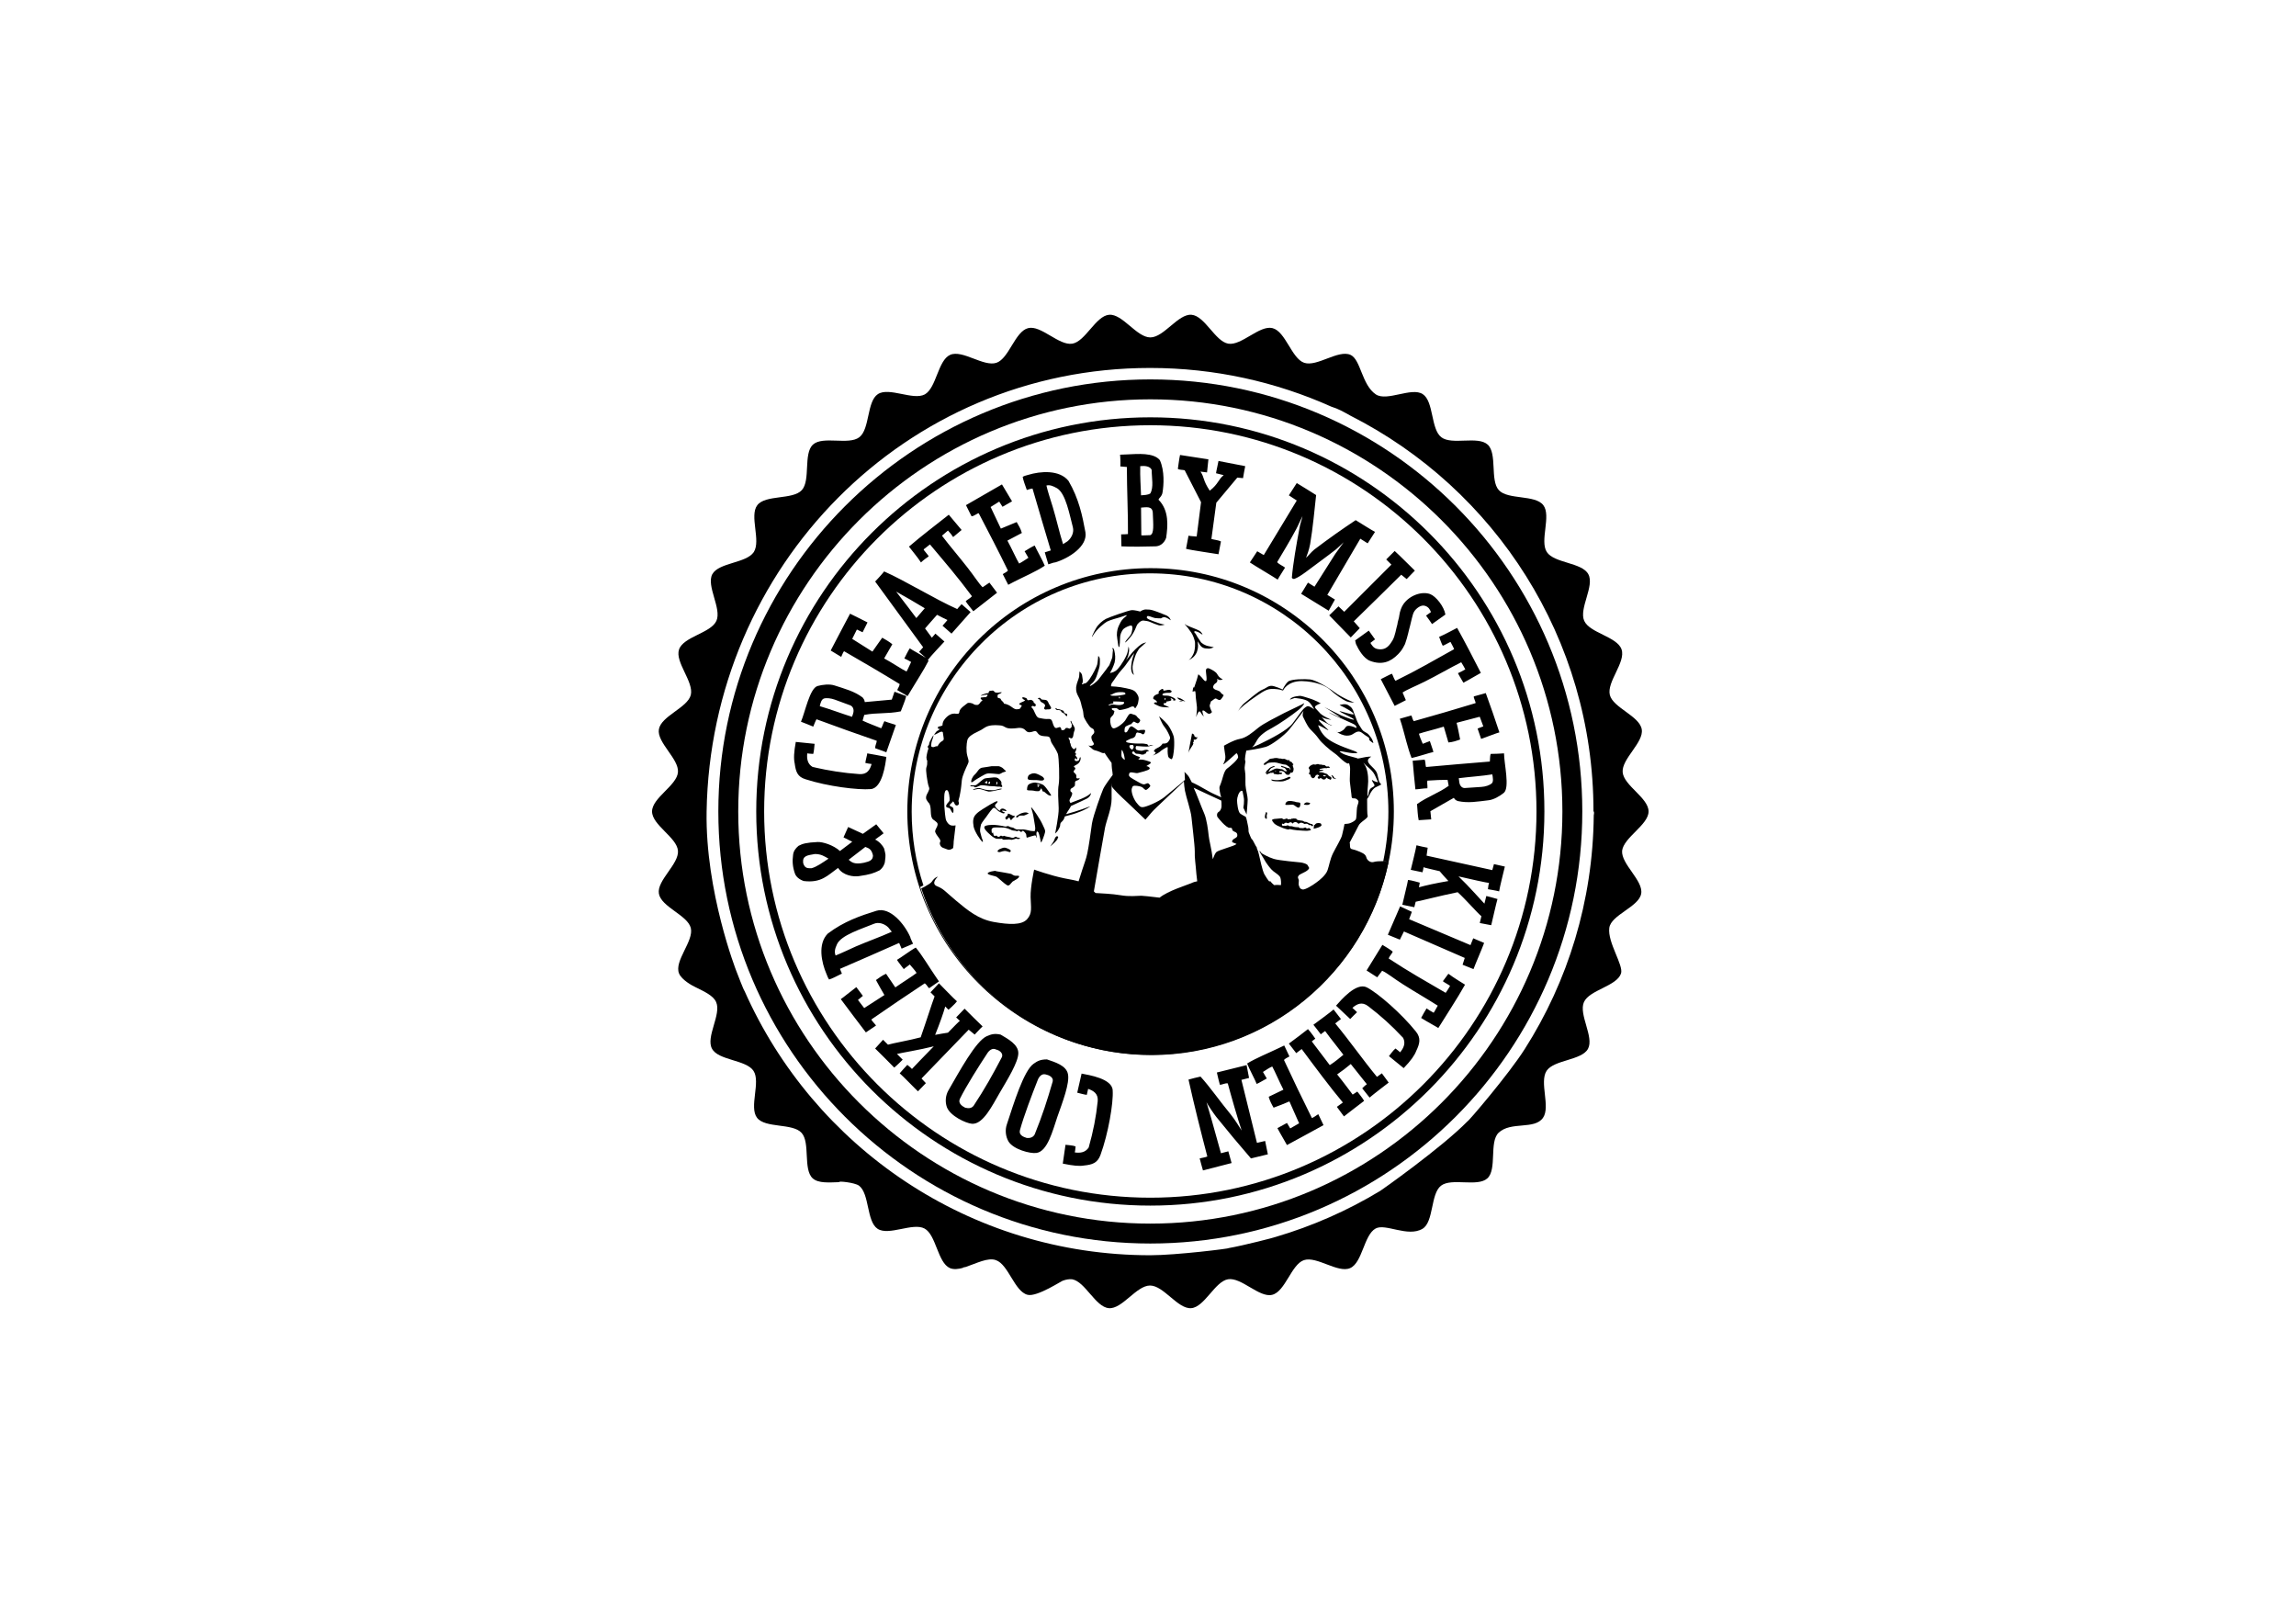 <svg xmlns="http://www.w3.org/2000/svg" viewBox="0 0 841.9 595.3"><path d="M604.5 297.5c0-5-9.1-9.5-9.5-14.4-.4-4.9 7.8-10.9 7-15.7-.8-4.9-10.5-7.9-11.7-12.6-1.2-4.8 5.9-12 4.3-16.7-1.6-4.7-11.7-6-13.7-10.5s3.9-12.8 1.5-17.1c-2.3-4.3-12.5-4-15.2-8.1-2.7-4.1 1.7-13.3-1.3-17.2-3-3.9-13-1.9-16.3-5.5-3.3-3.6-.5-13.4-4.1-16.7-3.6-3.3-13.1.3-17-2.7-3.9-3-2.7-13.1-6.8-15.8-4.1-2.7-13.1 2.8-17.2.1-5.2-3.5-5.5-12.8-9.3-14.5-4.5-2-12.3 4.5-17 2.9-4.6-1.6-6.8-11.5-11.6-12.7-4.7-1.2-11.4 6.5-16.2 5.7-4.8-.8-8.6-10.2-13.5-10.6-4.9-.4-10.1 8.3-15.1 8.3s-10.2-8.7-15.1-8.3c-4.9.4-8.7 9.8-13.5 10.6-4.9.8-11.5-6.9-16.2-5.7-4.8 1.2-7 11.1-11.6 12.7-4.7 1.6-12.5-4.9-17-2.9-4.5 2-5 12.1-9.3 14.5-4.3 2.3-13.1-2.8-17.2-.1-4.1 2.7-2.9 12.8-6.8 15.8s-13.4-.6-17 2.7c-3.6 3.3-.8 13.1-4.1 16.7-3.3 3.6-13.3 1.6-16.3 5.5s1.4 13-1.3 17.2c-2.7 4.1-12.8 3.8-15.2 8.1-2.3 4.3 3.5 12.6 1.5 17.1-2 4.5-12.1 5.8-13.7 10.5-1.6 4.6 5.5 11.9 4.3 16.7-1.2 4.7-10.9 7.7-11.7 12.6-.8 4.8 7.4 10.8 7 15.7-.4 4.9-9.5 9.4-9.5 14.4s9.1 9.5 9.5 14.4c.4 4.9-7.8 10.9-7 15.7.8 4.9 10.5 7.9 11.7 12.6 1.2 4.8-6.2 12.1-4.3 16.7 1 2.4 4.9 4.5 6 5 3.2 1.6 6.6 3.1 7.6 5.5 2 4.5-3.9 12.8-1.5 17.1 2.3 4.3 12.5 4 15.2 8.1 2.7 4.1-1.7 13.3 1.3 17.2 3 3.9 13 1.9 16.3 5.5 3.3 3.6.5 13.4 4.1 16.7 2.1 1.9 6.1 1.5 9.8 1.4-.8-.5 5.6.1 7.2 1.3 3.9 3 2.7 13.1 6.8 15.8 4.1 2.7 12.9-2.4 17.2-.1 4.3 2.3 4.8 12.5 9.3 14.5 1.4.6 3.1.4 4.9-.1-.2-.1-.2-.1.9-.3 3.9-1.3 8.2-3.6 11.1-2.5 4.6 1.6 6.8 11.5 11.6 12.7 3.5.9 12.9-5.4 13-5.2 1.1-.4 2.2-.6 3.3-.5 4.8.8 8.6 10.2 13.5 10.6 4.9.4 10.1-8.3 15.1-8.3s10.2 8.7 15.1 8.3c4.9-.4 8.7-9.8 13.5-10.6 4.9-.8 11.5 6.9 16.2 5.7 4.8-1.2 7-11.1 11.6-12.7 4.7-1.6 12.5 4.9 17 2.9 4.5-2 5-12.1 9.3-14.5 3.6-2 11.8 3.3 17.2.1 4.2-2.5 2.9-12.8 6.8-15.8s13.4.6 17-2.7c3.6-3.3.6-13.3 4.1-16.7 4.5-4.3 13.2-1 16.3-5.5 2.8-4-1.4-13 1.3-17.2 2.7-4.1 12.9-3.8 15.2-8.1 2.3-4.3-3.5-12.6-1.5-17.1 2-4.5 12-5.8 13.6-10.5 1-3-5-11.4-4.3-16.7.6-4.8 10.9-7.7 11.7-12.6.8-4.8-7.4-10.8-7-15.7.6-4.9 9.7-9.5 9.7-14.4zm-20.1 1.4c-.3 31.5-9.5 60.9-25.3 85.7-5.9 9.3-20.8 26.7-21 26.5-9.5 9.7-31.9 25.5-32 25.5-11.9 7.2-24.8 12.9-38.4 16.9 0 .1-11.6 3.1-17.3 4.1.9.1-19.1 2.6-28.6 2.6-66.4 0-123.5-39.8-148.8-96.9-.2 0-2.5-6-3-7.3 0 0-11.4-29.1-10.9-58.5 1.5-89.8 72.8-162.6 162.6-162.6 23.7 0 46.2 5.1 66.5 14.2 2.6.8 4.3 1.8 7 3.3 52.9 26.8 89.1 81.7 89.1 145 .2.2.3.5.1 1.5z"/><path d="M421.8 139.1c-87.3 0-158.4 71.1-158.4 158.4 0 87.3 71.1 158.4 158.4 158.4 87.3 0 158.4-71.1 158.4-158.4 0-87.3-71-158.4-158.4-158.4zm0 309.5c-83.3 0-151.1-67.8-151.1-151.1s67.8-151.1 151.1-151.1 151.1 67.8 151.1 151.1-67.7 151.1-151.1 151.1z"/><path d="M421.8 153c-79.7 0-144.5 64.8-144.5 144.5S342.1 442 421.8 442s144.5-64.8 144.5-144.5c.1-79.7-64.8-144.5-144.5-144.5zm0 286.1c-78.1 0-141.6-63.5-141.6-141.6s63.5-141.6 141.6-141.6 141.6 63.5 141.6 141.6-63.5 141.6-141.6 141.6z"/><path d="M511.1 297.5c0-49.2-40-89.2-89.2-89.2s-89.2 40-89.2 89.2 40 89.2 89.2 89.2 89.2-40 89.2-89.2zm-89.3 88.8c-39.3 0-72.7-25.7-84.4-61.1l1.2-.6c-2.8-8.5-4.3-17.6-4.3-27 0-48.2 39.2-87.4 87.4-87.4s87.4 39.2 87.4 87.4c0 6.3-.7 12.3-1.9 18.2.5 0 .9 0 1.4.1-8.3 40.1-44.1 70.4-86.8 70.4z"/><path d="M507.4 315.7c-1.6 0-3 .1-3.6.3-1 .4-2.5-.4-2.8-1.7-.3-1.3-1.8-1.8-3.6-2.5s-2.4-.1-2.4-2c0-.3 0-.6-.1-.9 1.3-2.4 2.8-5.3 3.2-6.1.6-1.5 3.7-2.8 3.4-3.7-.2-.5-.2-3.4-.2-6.2.6-.7.9-1.5 1.2-2.1.4-.7 1.1-1.8 2-2.2.9-.4 2-1 2-1s-.6-.6-.8-1.1c-.2-.5-.3-1.4-.7-2.8-.4-1.4-1.9-2.5-2.7-3.4-.8-.9-.9-1.6-.4-2.2.5-.6 1.6-.8.1-.7-1.5.1-2.7.5-4.1.7-.2-.1-.3-.1-.5-.2-1.9-.6-4.1-.9-5.7-2-1.7-1.1 1.8 0 4.1.2s2.3-.2 1-.7c-1.3-.5-6.3-2.1-9.2-4-2.9-1.8-3.8-4.4-4.2-5.3-.5-.9 3.6 1.8 3.7 1.6 0-.2-3.4-3-3.5-3.7 0-.6 3.7 1.8 4.6 2 .9.2-.8-.4-1.2-.7-.4-.2-1.5-1.4-2.5-2.5.2.2.5.3.7.4.9.4 3 .7 3 .7s-3.6-1.5-4.5-2.8c-1-1.2-2.2-1.8-1-2.5 1.2-.7 1.6-.7 1.6-.7s-1.6-1.1-4.6-2c-3-.9-2.5-.9-4.5-.6-2.1.4-2.2 1.2-2.2 1.2l1.7-.6s3.9.2 5.2 1.4c.8.7 1.5 1.9 2 2.8-.5-.4-.9-.7-1.4-.9-1.1-.6-1.4-.2-2.2.4-.8.6-2.4 3.1-4.4 5.7-2 2.5-7.8 5.5-12.2 7.6-1 .5-1.9.8-2.6 1.1l.3-.3c.7-.7.8-1.2 1.7-2.6.9-1.4 2.7-2.9 5.3-4.2 2.6-1.4 7.5-4.8 9.7-6.6 2.2-1.8 2.2-2.7 2.1-2.5-.1.2-4.7 2.3-7.3 3.6-2.6 1.4-7.4 3.7-9.5 5.4-2.1 1.7-4.4 3.7-6.8 4.1-2.3.4-5.8 2.5-5.8 2.5s.2 1.9.5 3.7c.2 1.8-.9 3-.7 3.1.2.1 4.5-3.8 4.7-4 .2-.2.6.4.7 1.3.1.9-3.1 3.6-4.1 4.3-1 .7-1.6 3.5-1.8 4.1-.2.6-.6 1.9-.9 2.5-.2.5.2 2.9.6 3.9-2-.9-3.6-1.6-4.6-2.2-2.9-1.7-5.2-2.9-6.2-3.3-.6-1.1-1-2.1-1.5-2.6-.7-.8-1.2-1.2-1.2-1.2l.1.7s0 .9.1 2.2c-1.1 1.1-5.3 4.4-7.5 6.3-2.4 1.9-6.7 3.6-7.8 3.7-1.1.1-1.4-.3-2.6-1.8-1.1-1.5-1.9-3.9-1.6-5 .3-1.1.6-1.1 1.9-1 1.3.2 1.9.3 2.6 1.1.7.7.9.4 1.7-.3.8-.8.7-.8.2-1.4-.5-.6-.8-.3-1.6 0s-2-.6-4-1.7-2-1.5-1.7-2.3c.3-.8 2.3.1 3.1-.1.8-.2 3.7-.9 4.2-1.4.6-.4-.4-1.1-.9-1.1s.6-.4 1.3-1c.7-.6-.7-.8-1.9-1.2-1.2-.4-2.1-.1-2.4-.3-.3-.2.4-.3.5-.6.1-.3-.8-.5-1.3-.7-.4-.2-1.3-.6-1.5-.9-.2-.2 0-.4.1-.6.2-.1.3-.2.3-.2l.9.9s.9.1 1.2.1c.3 0 .9.4 1.6.2.7-.2.5-.2.5-.4s0 0 .2.1.2-.5.3-.6c.1-.1 1.1-.5 1.1-.5s-.5-.2-.8-.3c-.3-.1-1.2.1-1.7.3-.5.2-2.2-.3-2.2-.3s-.3-.4-.3-.7c0-.2.1-.5.2-.7h.3c.7 0 3.5.4 4.4.1.8-.3 1.7-.5 1.7-.5h-.6c-.6 0-.7.2-1.1.3-.4.1-.3-.5-.8-.6s-1.3-.3-2.9-.2c-1.6 0-4.2-.2-4.6-.6-.4-.4.3-.5 1.2-1 .9-.5 1.2-.2 1.8-.8.6-.6.3-.7.6-1.3.3-.6.6-.3 1.3-.2.8.1.8.5 1.2.5.5 0 .8-.8.8-1.3s-.6-.3-1.4-.3c-.8 0-.5.2-1 .2s-1.2-.8-1.9-1.2c-.7-.4-.8-.5-1.3 0-.5.4-.7 1.7-1.4 1.9-.7.1-.6-.5-.5-1.4.1-.9.9-1 1.7-1.4.8-.5.3.3 1-.6.8-.8.6-.6 1.2-.3s1 .7 1.6-.2c.6-.9-.5-1.1-1-1.9-.6-.8-1.1-.6-2-1-.9-.4-1.4 1-2.3 2.4-1 1.4-3.5 3.1-4.4 2.9-.9-.2-1.2-2.5-1.1-3 0-.5 0-.9.7-1.5s.6-1.1.8-1.6c.2-.5-.8-.4-.9-.9-.2-.5.5-.4 1.4-.4.8 0 .9.7 1.5.7.5 0 2.9-.5 3.7-1 .8-.4 1.4-.5 1.7.1.3.6.5-.1.9-.7s.5-1.5.6-2.2c.1-.7 0-1.3-.7-2.3-.7-1-1.4-1.4-3.9-1.9-2.5-.6-5.5-.7-5.5-.7s-.1-.8.5-1.5 2-3.1 3.7-4.9c1.5-1.6 3-4.2 4.3-5.8-.3.9-.9 2.5-1.1 4.6-.3 2.9 1 3.4 1 3.4s-.4-1-.5-2.2c-.1-1.2.2-2.2.8-4.2.4-1.4 1.2-2.6 1.6-3.2 1.5-1.4 2.6-2.3 2.6-2.3s-.6.1-1.3.4c-.7.3-2.4 1.7-3.8 3.3-.6.7-1.4 1.8-2.3 2.9.2-.3.3-.7.5-1 .4-.8.4-1.4.6-2.4.1-1-.2-1.7-.2-1.7s0 .3-.3 1.9c-.3 1.6-2.3 4.9-3.7 6.4-1 1.1-2.2 1.3-2.7 1.4-.1 0-.1-.1 0-.2.4-.6 1.1-2 1.6-3.6.4-1.6.2-3.1-.1-4.4-.3-1.3-.8-.8-.8-.8s.3.3.3.6-.2 1.4-.2 2.2c0 .8-.4 1.3-.8 2.5s-.5 1-.9 1.6c-.4.7-3 3.9-3.4 4.5-.4.5-1.4 1.4-2.5 2.1-1.1.7-.6 0-.2-.4.5-.4 1-.9 1.5-1.8s.8-2 1.3-3.6.4-2.3.4-3.5c0-1.2-.6-1.4-.6-1.4s-.2 2.5-.4 3.2c-.2.7-1.4 3.3-2.8 5.3-1.4 1.9-1.8 1.5-1.8 1.5s-1.4.8-.9.1c.5-.8.1-1.9 0-2.9s-1-1.5-1-1.5 0 .9-.1 1.9c-.2 1-.9 2.2-1.1 3.8-.1 1.6.2 2.3 1 3.8.8 1.4.9 3 1.3 4.1.4 1.1.3 2.1.5 2.9.2.8 1.9 3.6 2.7 4.1.9.6.8.3 1 .9.3.5.2 1.1-.4 1.6-.6.6-.6.8-.4 1.7.2.9 1.2 1.6.6 2.1s-1.6.3-1.8.2c-.2-.1 1.2 1 1.6 1.4.4.4 1.1.3 2.7 1 1.5.8 1.6.1 1.7.4.1.3 2.5 3.6 2.5 3.6s0 1.7.3 3.3c0 .3.1.7.1 1.1-.7.9-3 4-3.5 5.2-.6 1.4-3.6 9.5-4.1 12.6-.4 3.1-1.2 8.6-1.7 10.9-.5 2.4-1.1 3.6-1.9 6.2-.5 1.5-.9 2.9-1.3 4.1-1.4-.4-3.1-.7-5.2-1.1-5-1-11.1-3.2-11.1-3.2s-1.4 6.3-1.3 10.1c.1 3.8.7 5.9-1.3 8.1-2 2.2-6.6 2-12.2 1s-9.5-4.2-13.8-7.8c-4.3-3.6-4.5-4.3-7-5.3s.3-3.5.3-3.5-1.1.1-2.2 1.8c-.3.5-1.3 1.1-2.7 1.9l-1.2.6c11.7 35.4 45.1 61.1 84.4 61.1 42.7 0 78.4-30.3 86.9-70.5-.8-.6-1.3-.6-1.7-.6zm-5.6-34.3c.7.6 1.7 1.5 2.3 2.7.6 1.2 1.2 2.7 1.2 2.7s-1.2-.2-1.9-.7c-.7-.5-.2.4.4 1.3.6.9-.3 1-1 1.5s-.9 1.4-1 2.3c0 0-.2.4-.4.9 0-1.9.1-3.5.2-4.2.2-1.6.1-4.5-.6-6.3-.3-.8-.7-1.4-1.1-2 .5.6 1.4 1.4 1.9 1.8zm-87.4-8.2c.3-.1.7-.1 1-.1.1.1.2.3.3.6.1.4-.2.6-.4 1l-.2.2c-.1-.2-.5-.4-.7-.6-.2-.3-.5-.9 0-1.1zm-7.1-18.5c.2 0 .4-.1.4-.1s1.1-.7 2.2-.8c1.1-.1 2.6-.1 2.7.3.1.4.3.5-1.1.7-1.4.3-3.5.4-4.1.2-.4-.2-.3-.2-.1-.3zm3.3 1.3c-.1.2-.3 0-.3-.3-.1-.3 0-.2.3-.2l.1.1c-.1 0 0 .2-.1.4zm-4 2.4c.6-.4 1.1-.4 1.5-.5.4-.1 0-.7 0-.7.1 0 .8-.1 2.1 0 1.4.1 2.1 0 2 .5-.1.5-.9.8-1.9.8-1 0-2.2-.3-2.7-.2-.5.3-1.5.5-1 .1zm4.7 16.6s.1-.3.5.7c.4.9.5 1.9.6 2.4.1.5 0 .6-.5.1s-.7-.6-.7-1.6.1-1.6.1-1.6zm25.5 48.8c-1.9.8-8.5 2.8-11.6 5.3-3.3-.4-6.1-.7-6.7-.7-1.7 0-4.2.4-7.7-.2-2.8-.5-7.4-.7-9.1-.8l-.6-.6c.6-3.4 3.6-20.9 4.1-23.4.6-2.9 2.4-7 2.4-10.5v-5.8c0 .6.1 1.1.1 1.2.1.6 3.3 3.7 5.7 5.9 2.3 2.2 6.6 6.3 6.6 6.3s1.4-1.6 2.4-2.8c1-1.2 9.7-9.2 11.3-10.8.2-.2.3-.3.4-.5.1 1.2.2 2.5.4 3.5.4 2.2 2.2 7.4 2.4 9.8.2 2.4 1.2 10 1.2 12.4-.1 2.4.3 4.4.6 8.4.1 1 .2 1.9.3 2.6-.6.1-1.4.3-2.2.7zm15.1-15.7c-.5.9.6.8 1.5 1.3l-.1.1c-.7.7-6.4 2.1-7.3 2.9-.4.4-.9 1.5-1.3 2.6-.4-3.6-1.4-7.2-1.5-8.6-.2-1.9-.7-6.1-1.7-8.3-.9-2-2.8-7.2-3.8-9.3 1.3.6 6.1 2.9 10.1 4.7.1.4.1.9.1 1.6.1 1.2-.4 2.2-1.1 2.6-.7.4-.6 1.5-.4 1.8.2.3 3.2 4.1 4.5 4 1.3-.1.6.6 1.2 1.1.6.5 1.5.4 1.6 1.5.1 1.2-1.2 1.1-1.8 2zm40.2-1.9c-.2 1.1-2.2 4.4-3.3 6.6-1.1 2.2-1.4 4.5-2 6.2-.6 1.8-2.9 3.7-4.2 4.6-1.3 1-4.1 2.7-5 2.5-.9-.2-1-.6-1.3-1.4-.3-.7.1-1.7-.1-2.2-.2-.6-.5-.9 0-1.5.4-.6 2.3-1.1 3.3-2 1-.9.3-1 .1-1.6-.2-.7-1.9-1.1-2.6-1.2-.8-.1-7.9-.7-9.9-1.3-2-.6-4.4-2-4.5-2.1 0 0-.4-.6-.7-.8-.3-.2.3.9.7 1.5.4.6.8 1.3 1.5 2.5.8 1.2 1.8 2.6 2.8 3.4 1 .8 2.3 1.5 2.6 2.4.2.6.3 1.8.2 2.7-1.1-.1-2-.1-2.5 0-.6-.5-1.1-1-1.3-1.3-.3-.5-.4-.2-.3.2-.7-.8-1.5-2-2-2.9-.8-1.7-1.5-5.2-2-7.3-.1-.6-.4-1.4-.7-2.1l-.1-.5s-.2-.2-.4-.6c-.6-1.2-1.2-2.2-1.2-2.2l-.2-.1c-.2-.3-.3-.6-.5-1-1.1-2.4-.5-2-.8-3.5-.3-1.5-.7-3.5-.9-3.7-.2-.2-1-.5-2-1.2-.9-.7-1.2-3.9-1.2-4.9 0-1 .6-3 1.4-3.4.8-.4.6.4 1 2.1.4 1.7-.1 4-.1 4l1.2 2.5s.4-4.3.4-5.5c0-1.2-.7-3.6-.8-5.2-.1-1.5.1-3.6-.2-5.3-.4-1.7.4-3.3.1-3.7-.3-.4.2-2.9.4-3.7.9-.1 5.2-.8 7.2-1.4 2-.6 6.7-4.1 8.5-6.3 1.8-2.2 5.3-6.9 5.3-6.9s-.6 1.4-.2 2.2c.5.9 1.4 3.2 2.6 4.5 1.3 1.3 2.2 2.2 3.2 3.6.9 1.4 4.1 4.1 5.4 5 1.3.9 1.7 1.4 2.5 2.1.7.7 2.5 2.2 2.9 1.9.4-.3.4.4.6 1.2.2.8-.2 4.5 0 5.8.1 1.3.6 4.5.6 5.2.1.6.4.6 1 .6s1 .3 1.4.8c.4.5-.2 1.4-.4 2.5-.2 1.2-.1 4-.5 4.5s-1.3 1-2.1 1.3c-.8.3-1.7.2-2 .3 0 .1-.6 3-.9 4.1z"/><path d="M428.1 265.6c-1.2-1.5-3.1-3-3.1-3s1 2.7 2 3.9c1 1.2 1.9 3.3 2 3.7.1.4.1.8-.6 1.7-.6.9-2.1.7-2.1.7s-.3.7-1.3 1.3c-1 .6-1.2.5-1.7 1.1-.4.6 0 .5.4.8.4.3-1 1.2-1 1.2s1.8-.7 2.5-1.3c.6-.6 2.4-1.7 2.8-1.8.4-.1 0 1.1.2 2.5.1 1.4.5 1.5 1.2 1.9.7.4 1-2.6 1.1-3.9.1-1.3.1-3.5-.1-4.3-.2-.8-1.1-3-2.3-4.5zm10.5 4.7c-.6-.2-.8-.6-.7-.8.1-.2-.8-.6-.8-.6s-.6 3.2-.8 4.2c-.2.9-.5 2.9-.6 3.1 0-.1.1-.6.8-1.7.7-1.2 1.3-1.8 1-2.1-.3-.2.1-.1.2-.5.1-.3 0-.8 0-.8s.4.2.8 0c.3-.2.8-1 1-1.2-.1.2-.4.6-.9.4zm-11.8-17.1c-.4 0-.1-.1-.3-.5-.1-.3-.6-.1-1.2.4s-.5.7-.4 1c.1.3-.3.2-1.2.7-.9.5-.9 1.2-.8 1.4.1.2.2.1.5.3.3.1.5.4.8.7.3.3-.1.3-.1.3s-.6-.1-.9.2c-.3.3.7.7 1.6 1.1.8.4 1.9.5 2.8.5.9 0 1.2.1 1.2.1s-.1-.1-.5-.3c-.4-.2-.8-.4-1.3-.6-.5-.1-.3-.7-.3-.7s.3.1.8-.1c.5-.3.1-.5.1-.5s.4 0 1.3-.2.6-.6.6-.6 0 .1-.2-.1c-.2-.3.2-.3.2-.3s.7.3.8.6c.1.3-.5.3-.5.3s.5 0 .9-.1c.5-.1.4 0 .3-.4-.1-.4-1.1-.8-1.8-1.1-.6-.3-1.7-.3-2.4-.3-.6-.1-.6-.1-.5-.5.1-.4 1.3-.5 2.1-.5.8.1 1.2-.2 1.2-.5.1-.3-.5-.5-.8-.6-.3-.1-1.6.3-2 .3zm.5 2.8l.1.1s.1.2-.1.4c-.1.2-.3 0-.3-.3s.1-.2.3-.2zm5.1.5c.5.3 1.3.5 2 .6.6.1-.3-.2-.9-.7-.7-.5-1.9-.7-1.9-.7s.3.5.8.8zm0 .7s.8.1 1.1.1c.3-.1 0-.2-.5-.2-.4-.1-.6.1-.6.1zm9.8-11.5c-.1 1 .7 4.3-.2 4-.8-.3-.8-.9-1.9-1.9-.5-.4-.8-.7-1-.9l.3.3-.5 1.8-1 3s-.4.3-.2-.4c-.4 1.2-.4 2-.4 2s.9-.4 1-.1c.1.3.1 1.2.2 2.4s.4 2.8.4 3.4c0 .7 0 1.2-.1 2l-.2 1.6s.6-1.7 1-2c.4-.3.7.3.9.7.2.3.9 1.1.9 1.1s-.8-2.1-.4-2.2c.5-.1.7.2 1.1.5.4.3.8.7 1.3.7s1.1-.7 1-.7c-.1-.1-1-2-.8-2.5.2-.5.4-1.5.6-1.5.3 0 1.2-1.1 1.7-.9.5.2 1 .7 1.5.5.5-.2 1.3-1.7 1.3-1.7s-.1-.2-.6-.5-.4-.6-1-1c-.6-.3-.8-.3-1.3-.5s-1.2-.6-.9-1.4c.3-.8.8-.9 1.1-1.2.3-.3.4-.6.4-.9 0-.3-.1-.6-.1-.6s.4.4.9.5c.5.1 1.2-.3 1.2-.3s-.7-.1-1.5-1c-.7-.9-.6-1.2-1.5-1.8-.8-.6-2.1-1.2-2.2-1.2-.1 0-.9-.2-1 .7zm-41.3-12.9c1.3-2.2 4.1-4.4 5-4.9.9-.5 4-1.4 4.8-1.6.8-.2 3.5-1.4 2.1-.3-1.4 1.1-1.7 1.7-2.2 2.7-.5 1-.8 1.6-1 3-.1.9-.1 1.3.1 2.6.2 1.1.4 3.9.8 2.6.1-.6.2-2 .2-2.9 0-1.4.5-2.3 1-3.1.5-.8 3.1-1.9 3.3-1.5.2.4.3.7.2 1.3-.2 1-.2 1.7-1 2.6-.7.9-1.3 1.4-1.6 2.1-.3.7 1.5-1.2 2.5-2.6.9-1.4 1.4-2.6 1.7-3.4.3-.8 1.5-1.9 2.4-1.9.9.1 1.9.2 2.7.6.9.4 1.9.8 2.9 1.1.9.3 2.3-.2 2.3-.2s-1.5-.2-3.2-.9c-1.7-.6-3.5-1.2-3.4-1.8.1-.6.5-.5 1.2-.3s1.3.5 1.9.6c.5.1 2.1.1 2.1.1s.8-.6 1.5-.4c.7.1 2.1 1.1 2.1 1.1s-.3-1.3-1.9-1.9c-1.6-.6-4.5-1.9-5.9-2-1.4-.1-1.7-.1-2.2.1-.5.1-1.2.6-1.2.6s-2.1-.6-3.2-.5c-1.1.1-8 2.5-9.4 3.2-1.3.7-2.8 2-3.6 3.4-.8 1.3-2.3 4.7-1 2.5zM380.1 286c.7 0 1.9.4 2.5 0 .6-.4 0-1-.4-1.3-.5-.3-1.9-1.1-2.8-1.2-1 0-1.3.2-1.9.5 0 0-.5.3-.6.9-.2.6 0 .9.5 1 .4.1 2 .1 2.7.1zm-21.9-.4c.8-.4 2.8-1.8 3.8-2 1.1-.2 3.4.2 4.2.2.8 0 1.1-.6 2.1-.8 1-.2.5-.3-.3-1.1-.7-.8-1.8-1-1.8-1h-2.6c-.6.1-1.7.3-3.2.5-1.5.1-1.9 1.6-2.9 2.5-1 .9-1.4 2.1-1.4 2.7.1.7 1.3-.6 2.1-1zm26.3 4.5c-.4-.6-1.2-1.7-1.9-2.3-.8-.5-2.3-.8-2.9-.9-.6-.1-2.1.3-2.6.8s-.5 1.6-.5 1.6v.3c.1.2 1.1.2 1.4.2.3 0 .5 0 1.1.1.6.2 1.7.2 2 .1.3-.2.6-1 .7-1 .1.1.3.5.4.8.1.4 0 .3.5.4.5.2.6.5 1.2.9.5.5 1.3.7 1.5.6.2-.1-.5-1-.9-1.6zm-3.9-1.6c-.1-.1-.2-.1-.2-.3 0-.1.2-.2.2-.2.1 0 .4.1.3.2 0 .3-.2.4-.3.3zm.8-.6c-.1.1-.2.1-.4.1-.2-.1-.3-.2-.5-.2-.1 0-.2-.1-.2-.1s0-.2.2-.2.4.1.5.2c.2.1.4.1.4.2zm-15.3 1.4c-.7.2-1.7.5-2.2.4-.5 0-1.8 0-2.7-.2-.9-.2-1.5-.5-2.1-.6-.6-.1-2 .4-2 .4s-.1.1-.3.2c-.1.2.5 0 1-.1s.9-.2 1.6-.1c.7.1 2.5.8 3.1.9.5.1 2.8-.4 3.6-.6.8-.2 1.3-.2 1.2-.4 0-.1-.6-.1-1.2.1z"/><path d="M357.4 288.6c.3.2 1.1-.2 1.5-.4.4-.2.8-.4 1.5-.3.7 0 1.5.2 2.6.3 1.1 0 2.1.1 2.8.2.7 0 .9 0 1.2.1.3.1.5 0 .5-.2.1-.2-.3-.5-.3-.8-.1-.3.1-.3 0-.7-.1-.4-.6-1-1.1-1.4-.5-.4-1.1-.4-1.6-.4-.4.1-2.7.2-3.4.4-.7.2-2.4 1.9-3 2.3-.6.4-1.9.2-2 .2 0 0-.4 0-.3.2.1.2.4.2.9.2.6 0 .4.1.7.3zm8-2s.3 0 .3.2.1.4 0 .6c-.1.2-.5.3-.5.3s.1-.1.2-.4v-.7zm-3 .4h.2s-.1-.3.1-.4c.1-.1.3-.1.3 0 .1.1.1.4 0 .5 0 .1 0 .3-.2.3-.1 0-.2 0-.3-.1-.1 0-.2 0-.2-.1.1 0 .1-.2.1-.2zm-1.3-.1l.2-.2c.1-.1.7-.4.7-.4v.6c0 .3.1.4.1.4s-.3-.1-.7-.2c-.4-.1-.3-.2-.3-.2zm-1.7 18c-.1-.6.1-1.8.3-2.6.3-.8 2-2.8 2.5-3.6.5-.8 1.5-2 1.8-2.3.3-.2.3-.3.7-.2.4.1 1.2 1.1 1.6 1.3.4.2 1.2.6 1.5.7.4 0 .8-.2.7-.3-.1-.1-.7-.2-1-.5-.3-.3.1-.2.5-.2s.8.3 1 .1c.2-.2-.6-.7-1-.8-.4-.2-1.2.1-1.2.3 0 .2.1.4-.2.4-.3 0-1.4-1-1.6-1.4-.2-.3-.2-.7.1-1 .3-.3.7-.6.7-1 0 0-.2-.1-.5 0s-.9.4-2.3 1.2c-1.4.9-4 2.3-5.1 3.5-1.2 1.2-1.2 2.7-.9 4.5.3 1.8 2.6 5.2 3.2 5.6.5.4 0-1-.2-1.4-.1-.5-.5-1.7-.6-2.3zm14.2-5.7c.2-.2.5-.2 1-.2s.8.1 1.4-.2c.6-.3.9-.4 1.1-.5.2-.2-.3-.3-.6-.4-.3-.1-.8-.1-1.8.2-1 .3-1.5.9-1.9 1 0 0-.1.1-.2.3-.2.1 0 .2.3.3.3 0 .5-.3.7-.5zm-4.7 1.2c.3.4.7-.5 1-.6.3-.2.3.1.5.5.2.5.5.4.6.1.2-.3.7-.7 1-.9.3-.2 0-.4-.2-.4-.3 0-.5-.1-.9-.3-.4-.2-.9-.5-1.3-.5 0 0-.1.1-.1.4 0 .3-.2.3-.6.7-.5.5-.2.7 0 1z"/><path d="M378.3 296.1c-.5-.4.1.8.3 1.7.3.8.7 3.9.9 4.9.2 1 .1 2-.2 2-.3 0-1 0-1.5-.1s-2-.5-2.4-.5h-2.2c-.6 0-1-.2-1.4-.5-.4-.3-1.1-.2-1.6-.5-.4-.3-.8-.3-1.2-.1-.4.1-1-.1-1.4-.2-.4-.1-2.7-.4-3.5-.4-.8 0-2.2.1-2.8.4-.6.3-.4.8 0 1.4.4.6 1.5 1.6 2.2 2.2.7.6 1.5 1 1.9 1.1.4 0 1.7.1 1.9 0 .2-.2.2.2.4.3.2.1 1.4 0 1.9 0 .5-.1.9.1 1.4.1.4-.1 1.2-.3 1.4-.4.3-.2.4.1.9.1s.8-.1.7-.3c-.2-.2-.4-.1-.7-.2-.4-.1-.5-.1-.7-.3-.2-.2-.9.4-1.2.4-.3 0-.8-.2-1.2-.3-.4-.1-1.4-.2-1.8-.4-.3-.2-.3 0-.7.1 0 0-.3-.1-.5-.2s-.3 0-.7.3c-.5.2-.6.1-.9-.2-.3-.3-.4-.1-.8 0-.5.1-.6-1.1-.7-1.3-.1-.2-.1.2-.3.2-.2.1-.1-.4-.2-.9s.1-.9.8-1.1c.7-.1 2.6 0 3.6 0 .9 0 2.5.7 3.1 1 .6.2 1.3.1 1.6.3.2.2.5-.1.8-.2.3-.1.6.5.9.5.4 0 .5-.6.8-.4.3.2 1 .9 1.1 1.4.1.5 0 1.1.3 1.1.3-.1 2.7-.9 3-.8.3 0 .4.5.5.8.2.3.1-.4 0-.8-.1-.3-.1-.8 0-1.2.1-.4.3-.3.6 0s.9 3.1 1 3.7c.1.6 1.4-3 1.5-3.7.2-.7-.4-1.7-1-3-.7-1.6-3.4-5.6-3.9-6zm-11.8 16.3c.5 0 1.6-.7 2.7-.3 1.1.3 1.1.5 1.4 0 .2-.5-.8-.9-1.6-1.2-.8-.3-1.2-.1-2.2.3 0 0-.4.1-.8.5-.5.5-.1.7.5.7zm5.2 8.5c-.7-.3-.6-.5-1.3-.6-.7-.1-3.6-.7-5.1-.9 0 0-.3-.2-.7-.1-.4.1-1.9.2-2.4.8-.5.6 2.7 1 3.3 1.4.6.4 2.8 2.5 3.7 3 .9.6 1.5-.8 2.1-1.3.6-.4 2.4-1.2 2.4-1.9 0-.5-1.3 0-2-.4zm9.6-64.3c0 .3.3.7.7.9.4.2.8.4 1.1.8.3.4 0 .7-.2 1.2s.5.8.9.6c.3-.1 1 .1 1.4-.2.4-.2.2-.6 0-.9-.1-.3-.4-.6-.6-1-.2-.5-.3-.7-.6-1.1-.4-.4-1.1-.3-1.7-.4 0 0-.2 0-.4-.1s-.2-.3-.5-.5-.6 0-.8.2c-.2.2.6.2.7.5zm6.8 3.7c.2 0 .5.1.8.2.3.1.1.4.4.6.3.2.6.3.9.5.3.2.5.7.8.9.3.2.4-.2.3-.6-.2-.4-.5-.2-.8-.4-.3-.2-.3-.2-.4-.6-.1-.4-.4-.4-.9-.6-.5-.2-.7-.3-1.4-.3 0 0-.4-.3-.7-.4-.3-.1 0 .3.1.5.2.2.7.3.9.2z"/><path d="M341.5 299.3c.4 1.4.9 1.1 2 2.2s-1.1 2.7-.5 3.7c.5 1.1.7 1.1 1.5 2.3.8 1.3-.2 1 .2 2.2.4 1.2 1.5 1.2 2.6 1.7s2.2-.5 2.2-.5.2-1.3.2-2.4c.1-1.1.7-5.9.7-5.9s-1 .2-1.7 0-1.3-.9-1.7-1.7c-.4-.7-.6-3.8-.7-5-.1-1.2-.1-3.9 0-4.7.1-.7.3-1.7 1-1.5.7.2 1 3.1.9 3.7-.1.6-.9 1-1.2 1.8-.3.7.3.9.9 1 .6.1.7.9 1.2 1.6.5.7.6-.4.5-1.2-.1-.8-.6-.7-1.2-1.1-.6-.5.7-1 1-1.7 0 0 .4.2.6.8.2.6.7.9 1.2.6.5-.2.5-.8.3-1.3s.3-1.1.6-3.2c.4-2.1.4-3 .6-4.7.2-1.7 1.5-4.4 2.1-5.7.6-1.2.4-1.4-.1-3.2-.5-1.8-.3-4.4 0-5.7.3-1.3 2-2.3 3.5-3 1.5-.7 1.6-.8 3-1.7 1.4-.9 3.6-.9 4.8-.8 1.2.1 1.4 0 2.6.7 1.1.7 3.2.5 4.6.3 1.5-.2 2.4.3 3.1 1.1.7.7 1.6.5 2.8.1 1.2-.4 1.1.8 2.2 1.4 1.1.6 2.4.3 3.2.6.8.3.6 1.5 1.2 2.4.6.9 1.7 2.6 2.2 3.9.4 1.3.7 9.3.3 11.3-.4 2-.1 6 0 8.6.1 2.6-1.3 9.3-1.3 9.3l.7-.7c.3-.3.9-1.4 1.1-2 .1-.6 0-1.1.5-1.5.4-.4.9-.8 1.2-1.9 0-.1 0-.1.1-.2 1.8-.5 3.4-.9 4.4-1.3 3.7-1.3 4.9-2.4 4.9-2.4s-4.7 1.8-8.9 2.9c.6-1.1 1.6-2.4 1.8-3 2.8-1.3 5.3-2.4 5.8-2.7 1.5-.8 1.6-2.1 1.6-2.1s-1 1.3-5 2.7c-.7.3-1.6.6-2.6 1-.2-.4-.4-.8-.3-1.1.1-.6.6-.9.9-2 .3-1.1-.6-.7-.6-1.5 0-.1 0-.3.1-.5s.4-.4.7-.5c.5-.3.3-.3.6-.5.4-.2.2-.7.3-1.1 0-.4-.1-.5.2-.8.3-.3.9-.2 1.4-.8.5-.6-.7 0-1-.3-.3-.3.1-.8-.3-1.4-.4-.6-.9-.7-.8-1.1 0-.4.6-.6.6-1.1 0-.5-.6-.3-.5-.7.2-.4 1.1-.6 1.7-1.2.6-.6.9-1.6.7-2.1-.2-.5-.4.6-.5.9-.2.3-.7.5-1.2.4-.5-.1-.5-.5-.3-.9s.7.4.8.3c.1-.1.1-.6-.4-1.1-.4-.5-.3-.3-.1-.7.3-.4-.3-.5-.3-.6 0-.1.1-.6.3-.8.2-.2.1-.5.1-.9 0-.5-.2-.2-.3 0-.1.2-.4.5-.7.3-.2-.1-.5-.5-.7-.8-.2-.3-.2-.5-.3-.9 0-.4-.4-.6-.3-1 .1-.3-.3-.9-.4-1.1 0 0-.1-.2 0-.4h.1c.6.1.6.5 1.1.2.4-.2.5-1.1.6-1.8.1-.7.4-.9.4-1.5 0-.5-.1-.6-.4-1.2-.3-.5-.6-.9-.7-1.2-.1-.3-.2-.8-.4-.6-.2.3.5 1.4.5 1.4-.4.4.2.5-.4 1.1-.6.6-.7.2-1.2.1-.6-.1-.8 0-1 .4-.2.4-1 .5-1.3.3 0-.2-.1-.3-.1-.5-.3-1-1-.3-1.7-.2-.7.1-1.1-.8-1.5-2.2-.4-1.4-1.2-1.1-2.1-1.1-.8 0-1.8-.2-2.8-.4-.9-.2-1.3-1.4-2-2.9-.3-.5-.5-.8-.8-1 .1-.4.2-.5.5-.5.4 0 .7.5 1 0 .3-.5 0-.7-.5-1.1-.5-.4.1-.4-.5-.8s-.6-.4-1.5-.2c-.8.1-.3-.5-1-.8-.8-.3-1.5-.5-1.3.1.2.6 1.6.6.5 1.1-1.1.5-1.8.7-1.6 1.1.2.4 1 .1.8.7-.1.2-.3.5-.6.9-.2.1-.5.2-.8.2-1.4.3-2-1-3.8-1.7-.5-.2-.8-.3-1.2-.3 0 0-.1-.1-.1-.2-.3-.7-.9-.8-1.1-1.4-.2-.7-1.2-.2-1.2-.9-.1-.7.1-1 .6-1.1.5-.1 1.4-.8.5-.6-.9.1-1 .2-1.7.1-.8-.1-.6-.9-1.5-.7-.9.1-1 0-1.2.7-.2.6.2 0-.9.3s-2.7 1-1.6.8c1.1-.3 2.7-.6 2 .1-.6.7-.1.4-1.1.5-1 .1-1.4 0-1.3.5.2.6 1 .4.4.9-.6.4-.3.3-.8.9-.2.2-.4.4-.6.5-.6.1-1.2 0-1.5-.2-.8-.6-2.2-.7-2.5-.3-.3.3-2.6 1.7-2.8 2.9-.1 1.2-.7.9-1.8.8-1 0-2.1.4-3.3 1.7-.9 1-1.1 1.7-1.1 2.6-.1.1-.2.1-.3.2-.8.3-1.5.1-1.4.8.1.7 1.2 0 .6.5-.6.6-.9.4-1.3 1s-1.2 1.3-.1.8c1.1-.5 1.4-.8 1.8-.9.3-.1.5-.1.8.1.1.6.2 1.2.3 2 .3 1.4-.7 1-1.6 2.2-.3.4-.5.7-.6 1-.2-.1-.6 0-.9.1-.4.2-.8.3-1.2.1-.4-.2-.3-.3-.2-1.2.1-.9.3-1.1.6-2.1 0 0 .1-.3.2-.8s-.4.4-.7.9c-.2.5-.4.7-.7 1.4-.3.7-.1.6-.3 1.1-.2.4-.4.2-.4.7-.1.4.4.4.2.8s-.6 2-.7 3c0 .6.1 1.1.3 1.2 0 1.4 0 1.6-.3 2.5-.4 1 .4 5.1.5 5.7.1.5.2 1 .5 1.8s-.9 2.2-1.1 3.2c-.2 1 .2 1.3.8 2.2 1.2 1 .7 3.7 1.1 5.1zm45.8 7.4c-.3.2-.5.7-.5.7s-.4 1.2-1 1.9c-.5.7-.7 1-.7 1s1.2-1 1.7-1.5c.5-.6.8-.8 1-1.3.1-.5.4-.6.1-.8-.3-.2-.3-.2-.6 0zm79.7-23.6c.2-.1.6-.4.7-.4.2 0 .3.2.1.2-.2 0-.4-.1-.5 0-.1 0-.4.2-.4.4s.3.5.5.5h.4c.1.1.9.2 1.2.1.3-.1.3-.2.5-.1s.4.1.5-.1c.1-.2.2-.4 0-.4-.2-.1-.6 0-.8-.1-.1-.1-.3-.3-.1-.4.1-.1.7-.2 1.1-.1.3.1.7.3.9.5.1.2.3.5.5.7.3.1.7.3 1.1.1.4-.2.3-.6.5-.7.2-.1.3 0 .4 0 .2 0 .6-.2.7-.9.1-.7 0-.8-.1-1.1-.1-.3-.3-.7-.1-.9.2-.2.3-.2.1-.3-.2-.1-.3-.3-.4-.5-.1-.2-.3-.3-.4-.3-.2-.1-.6-.2-.6-.4s0-.4-.1-.3c-.1.1-.1.2-.5.1-.3 0-1.1-.6-1.4-.5-.3 0-.6.1-.8 0-.2-.1-.2-.1-.4-.1s-.7 0-.9-.1c-.3-.1-.6-.1-.6-.1-.4 0-.9 0-1 .1-.2 0-.4.1-.7.1-.5.1-.7 0-1.1.4-.4.4-.8.7-1.3 1-.5.4-.9.8-.5.9.4 0 .6 0 .9-.3.3-.3.5-.3.7-.4.2-.1 2.1-.3 3-.1.9.2 2.4.7 2.9.7s.7.1 1.1.4c.4.2.9.7 1 1 .1.2.2.7 0 .5-.2-.2-.2-.7-.5-.6-.3.1-1.1-.3-1.7-.5-.6-.2-1.3-.5-1.2-.2.1.2.1.3.5.4.5.1.8.2 1.1.5.2.3.3.5.4.6.1.1.5.2.2.2-.3.1-.2.3-.7.1-.5-.2-.8-.7-1.2-.7-.4 0-.4 0-.7-.1-.3-.1-1.2-.2-1.6-.1-.5.1-2.9 1.5-2.6 1.2.2-.3.6-1.1 1.1-1.4.5-.3 1.3-.5 1.2-.6-.1-.2-.1-.2-.5-.1-.3.1-1.1.4-1.4.7l-.7.7c-.3.2-.4.3-.5.6-.1.3-.4.5-.4.5.1.1.4.1.5 0 .2-.1.3-.1.2 0-.1.1-.3.3-.3.4.1.1.1.2.3.1.2-.1.8-.4.9-.4.2-.1.3-.1.5-.2.4.2.8-.1 1-.2zm2.5 3.4c1 0 1.5-.2 1.8-.3.3-.1.6-.3 1-.4.4-.1.8-.4.9-.7.1-.2-.2-.3-.5-.3-.2 0-.5.2-.7.3-.3.1-.2.1-.8.3-.6.3-1.8.6-2.9.6-1.1 0-1.8-.2-2-.2h-.1c-.1 0 0 .3.3.4.2.2 1.9.3 3 .3zm18.4-1.7c-.3-.1-.5-.2-.9-.6-.3-.3-.2-.4-.6-.5-.4-.1-1-.4-1.4-.5-.5-.1-.9-.1-1.1-.1-.2 0-.3-.3-.1-.3.2-.1.6-.2.9-.2h.4c.2-.1.2-.2-.1-.3-.3-.1-.6-.1-.9-.1-.2-.1-.4-.3-.2-.3s.8-.1 1.1-.2c.3-.1.9-.1 1.1-.1.2.1.3 0 .5 0 .2-.1.3-.1.5-.1s.4.1.5 0c0-.1-.1-.4-.4-.5-.3-.1-.5.1-.8 0-.3-.1-.3-.3-.7-.5-.4-.1-.6 0-1-.1s-.3-.2-.5-.1-.5-.1-.9-.2c-.4 0-.9.3-1.2.2-.3-.1-.6-.1-.7 0-.2 0-.8.3-1 .5-.3.3-.6.6-.5.9.1.3.3.2.3.6v.6c0 .3 0 .3-.1.4-.1.1-.2.1-.2.3.1.2.3.2.5.4s.2.2.2.4.2.5.3.6c.1.1.5.4.7.3.2-.1.6-.4.6-.5 0-.2.1-.4.3-.5.2-.1.3-.3.5-.3s.4.1.5.2c.1.1.3.3.2.4-.1.1-.3 0-.4.1-.1.1-.2.2-.1.4 0 .1.1.3.3.4.2.1.4-.1.6-.2.2-.1.4 0 .5.1.2.1.5.4.7.4.3 0 .7-.1.8-.3.2-.2.2-.4.3-.4.1 0 .3.2.4.3.1.1.4.2.7.3.3.1.4.3.5.1.4-.4.2-.9-.1-1zm-1.8-.3c-.1.2-.3.1-.5.1s-.4-.1-.4-.2 0-.2.1-.2c0-.1.1 0 .1 0 .1 0 .5.1.6.1.2 0 .3 0 .1.2zm2.9.2c-.2-.3-.3-.3-.6-.5h-.2c-.1 0 0 .1.1.2s.2.4.3.6c.1.3.2.4.5.4.2.1.6.3.7.2.2-.1-.2-.3-.4-.3-.1 0-.2-.3-.4-.6zm-16.6 9s-.2 0-.5.2-.5.5-.6 1c-.1.4 1.7.1 2.6.1.8 0 1.5 1.1 2.2 1.1.6.1.8-1.1.7-1.6-.1-.5-1.2-.2-2-.6-.8-.2-1.6-.3-2.4-.2zm6.7 1.4c.6 0 .9 0 1.2-.4.3-.4-.2-.4-.8-.5-.6-.1-.8.1-1.2.4l-.2.2c-.1.1.4.3 1 .3zm-14.7 2.6s0-.1-.2.1c-.1.2-.4 1.2-.4 1.7 0 .4.3.7.6.7s0-.8.1-1.4c.2-.6.2-.7-.1-1.1zm18.5 4.1c-.6.1-.6.6-1 .7 0 0-.1.1-.1.3 0 .2 0 .5-.1.8-.1.3.1.2.6.1.4-.1 1.5-.4 2-.8s.2-.5.1-.9c-.3-.3-.9-.3-1.5-.2zm-2 .3c-.3 0-.9-.3-1.1-.4-.2-.1-.9-.5-1.2-.4-.3.1-.6-.3-1-.4-.4-.1-1.6-.1-2-.4-.4-.3-.2-.5-.6-.4-.3.1-.5-.2-.8 0-.3.1-.5-.1-.7.1-.2.2-.4.2-.6.1-.2 0-.9.2-.8 0 0-.2-.2-.3-.4-.2-.1 0-.8.4-1.2.2-.4-.2-.3-.3-.6-.3-.4 0-1.6.2-2.1.2-.6 0-1.2.2-1.3.3-.1.1-.1.4.4 1 .4.6 1 .9 1.5 1.2.6.2 1.5.7 2.1.9.6.2 1.8.6 2 .5.3-.1.4-.2.7-.1.3.1 1.4.3 2.5.4 1.1.1 3 .2 3.5.2s1.6-.2 1.5-.4c-.2-.2-.5-.7-.8-.6-.3.1-.6.2-.8.1-.2-.2-.4-.4-.6-.3-.1.1-.8.3-1.2.2-.4-.1-.6.1-.9-.1-.2-.2-.3-.3-.6-.2-.3 0-1.4-.1-1.8-.3-.4-.2-1.2 0-1.4-.2-.2-.2-.4-.3-.9-.1-.4.2-.7 0-.9 0-.2 0-.3.2-.5.1-.1 0-.1-.3-.2-.4-.1-.2 0-.4.1-.5.1 0 .2.3.4.2.2 0 .6-.5.9-.5.3 0 .7.3.9.2.2-.1.7-.5 1.1-.3.4.2.4.6.5.4.1-.2.6-.6 1.2-.5.6.1.8.7 1 .6.2-.1.3-.3.9-.4.6 0 1.3.6 1.4.5.1 0 .3-.2.6-.1s.5 0 .6.2c.1.2.2.3.3.3.2 0 .4-.1.6 0 .2.1.4.4.6.4.2 0 .3-.3.3-.3-.2-.4-.3-.5-.6-.5zm-22.5-45.3c4.1-2.9 5.7-4.1 7.6-4.2 1.8-.1 3.4.2 3.9.4s.6.1.6.1 1.5-3.4 6.8-3.4c5.2.1 9.1 1.8 10.7 3.4 1.6 1.5 4.2 3.3 5.5 3.9 1.3.6 3.1.6 3.1.6s-4.4-1.7-7.2-3.8c-2.8-2.1-7.1-4.5-9-4.7-1.8-.2-6.9-.2-8.1.8-1.1 1-2 2.9-2 2.9s-1.1-.6-3.1-1.2-2.6.6-4.2 1.2-5.3 3.9-6.6 4.9c-1.2.9-2.5 3.1-2.6 3.3 0-.2.9-1.5 4.6-4.2zm36.1 1.8c-1.2-.9-3.3-.1-3.3-.1s3.5 1.6 4.8 2.8c1.3 1.2-1.1.4-4-.4s2.9 1.7 4.2 2.6c1.3 1-2.5-.4-4.4-1.2-1.9-.9-6.2-3.1-6.2-3.1s3.1 1.9 5.2 3.3c2.2 1.4-2.3-.8-3.3-1.2-1-.4 1.9 1.1 3.2 1.6 1.3.5 3 1.4 5.1 2.3 2.1.9 1.5 1.7 1.5 1.7s-1.5-.8-2.8-.8c-1.3 0-.9 1-2.5 1.9-.8.5-1.3.5-1.7.4.7.5 2.2 1.3 3.6 1.3 2 0 2.3-.9 3.7-1.4 1.4-.5 2.2.9 3.7 1.7 1.5.9.2.9 1.1 1.6.9.7 1.5 1.3 1 .1s-.7-1.3-1.3-2.1c-.6-.8-.9-.8-1.7-1.3-.9-.5-1-.9-2.1-2.6-1-1.7-.9-2.2-1.7-4-.6-1.9-.9-2.3-2.1-3.1z"/><path d="M490.4 268.2c-.3-.2-.4-.3-.4-.3s.1.2.4.3zm-53.6-36.3c.3.4.6 1 .9 1.8.2.6.5 1.5.5 2 .1 1.9-.3 3.4-.5 3.8-.9 2.1-1.9 2.5-1.9 2.5s2.5-.8 3.2-3.4c.2-.7.3-1.1.3-1.9 0-.7-.2-1.6-.2-1.6l.5.7c.5.9.9 1.4 1.6 1.7.7.3 1.1.2 1.9.3.7.1 2-.5 2-.5s-.6-.1-1.9-.4c-1.3-.2-2.7-1.1-3-1.7l-1-1.5c-.2-.2-.7-1.4-1.1-1.7-.4-.3-.1-.7.2-.6.3.1.6.1 1.2.4.6.4.9.5 1.3.8.4.3-.2-1-1.3-1.5-1-.4-.7-.4-1.6-.7-.9-.3-.1-.1-1.5-.6-1.3-.5-1.6-.7-1.9-1-.3-.2.4.7 1 1.3.8 1.1.9 1.3 1.3 1.8zm-40.2 161.7c-.5 2.3-1.2 5.4-1.6 7 .5.1 2.5.7 3.5.8.1-.4.3-1.2.5-2.2 2 .7 3.8 1.8 3.5 4.6-.6 5.7-1.6 10.9-3.3 16.9-1.2 1.8-3 2.1-5.1 1.8.1-.5.2-.9.3-2.2-.9-.4-3-.5-3.7-.6l-1 6.9c3.8.8 6.1 1 7.8.7 3-.3 4.9-.9 6-3.8 2.9-7.9 4.8-19.2 4.5-23.7-.1-4.4-8.9-5.7-11.4-6.2zm-5 .2c-.6-3.2-4.8-4.4-7.7-5.4-2.4 0-3.5.6-4.9 1.6-3.6 2.5-7.3 14.6-9.8 22.2-.7 2-.5 4.4.6 6.3 1.8 2.9 7.9 4.5 10.2 4.2 4.1-.5 6-8.2 7.7-13.2 1.9-5.4 4.6-12.4 3.9-15.7zm-5.6 2.7c-2 6.9-3.8 12.5-6.6 19.4-.6 1.1-1.7 1.4-2.9 1.3-1.3-.4-3-1.1-2.5-2.9 1.4-5.1 4.4-13 6.5-18.3.4-1.1 1.4-2.5 2.9-2.1 1.1.2 3 1 2.6 2.6zm-19.1-17.2c-2.3-.5-3.5-.1-5.1.6-4 1.8-10 12.9-14 19.8-1.1 1.9-1.3 4.2-.6 6.2 1.2 3.2 6.9 5.9 9.2 6.1 4.1.3 7.5-6.8 10.2-11.4 2.8-4.8 6.8-11.2 6.8-14.5 0-3.2-3.8-5.2-6.5-6.8zm.4 8.4c-3.3 6.3-6.2 11.5-10.3 17.7-.8 1-1.9 1-3.1.7-1.2-.6-2.7-1.7-1.9-3.3 2.4-4.8 6.9-11.9 10-16.6.6-1 1.9-2.2 3.3-1.4 1.1.2 2.8 1.4 2 2.9zm-12.1-10.2l2.2 1.8c1-1 1.8-2 2.9-3-1-.9-6-5.9-6.6-6.5-.7.7-2.3 2.4-3.1 3.2.5.5.6.6 1.4 1.3-.2-.1-2.3 2.2-4.4 4.3-1.8.3-2.7.4-4.7.8 1.8-4.5 3-7.9 3.7-10.4l1.2 1.2s2.4-2.1 3.1-3.1c-1.1-.9-5.5-5.5-6.6-6.6l-3.1 3.3 1.5 1.5c-1.1 2.9-2.8 8.4-5.1 15-3.6 1-10.4 2.2-12 2.7l-1.8-1.8-2.9 3.2c1.5 1.5 6.1 6 7 7 1-.8 3.1-2.9 3.1-2.9l-2.1-2.1c1.5-.4 8.4-1.5 13.5-2.8-3.1 3.2-7.6 7.8-8 8.3-.7-.7-.6-.6-1.7-1.5-.7.7-2.1 2.3-2.8 3.1 1.2 1 5.7 5.7 6.7 6.6l2.9-3-1.6-1.7 17.3-17.9zm-35.6-3.8c6.2-4.3 13-8.9 19.5-13.2.9.7.9 1.2 1.6 1.8l3.6-2.5-1.3-1.9c-2.2-3.2-4.8-7.6-7.2-10.5-1.6.8-5.6 3.8-6.9 4.5.3.6 2.1 2.8 2.5 3.4.5-.5 1.5-1.1 2.2-1.7 1 1.2 1.8 2 2.5 3.1-1.5 1.2-5.1 3.4-7.8 5.3l-3.4-5c-1.4.6-2.6 1.5-3.7 2.3.7 1.4 2.3 4.1 3.1 5.5l-7.3 4.7-.1.1-2.3-3 1.8-1.5-2.4-3.2c-1.9 1.4-4.9 3.9-5.7 4.4 2.5 3.4 6.7 8.9 9.2 12.2.9-.6 2.7-1.8 3.7-2.5 0-.3-2-2.1-1.6-2.3zM308 355.2c6-2.6 15.9-6.9 21.7-9.5l.9 2.1 4.2-1.8c-.5-1.1-1.1-2.3-1-2.4-2.1-4.8-7.4-11.2-12.4-9.7-5.8 1.8-12 3.9-17.9 8.4-3.7 3.8-2.3 10.5-.4 14.9.3.9.7 1.6.9 1.9.9-.2 3-1.3 4.6-2.1.3.1-.1-.4-.6-1.8zm-1.1-9c1.5-3.4 9.2-5.7 13.5-7.5 1.8-.8 4 0 5.3 1.3l1.3 1.6c-4.2 1.9-8.8 3.5-13.2 5.4-2.2 1-5.6 2.6-7.4 3.3-.5-1.2-.3-2.4.5-4.1zm8.1-25c4.1-.6 5.2-1 7.5-2.1 1.2-.9 1.9-2.2 2-3.3.3-2.6.3-2.2-.3-4.7-.5-1.1-1.8-2.6-3.3-3.3l3.1-2.3-2.7-3.3-4.9 3.5-5.4-2.5-1.7 3.8 3.2 1.6-4.5 3.4c-2.4-2.2-6.4-3.4-8.2-3.3-4.1.2-5.5.6-7 1.4-1.2 1-1.9 2.1-2 3.4-.3 2.1-.2 4.3.7 6.8.4 1.1 1.5 2.1 3.2 2.7 6.5.8 8.8-2.1 12.6-4.8 1.9 2.9 5.8 3.3 7.7 3zm2.3-10.7c1.4.5 2.3.9 2.8 3.1 0 1.7-1.1 2.2-3.3 2.7-3.4.7-4.5-.1-5.6-1.1l6.1-4.7zm-19.7 7.8c-1.3 0-2.5.2-3.1-1.9-.3-2.7 1.5-2.8 4.3-3.3 2.3 0 3.4.8 5 1.7-2.1 1.4-4.3 3-6.2 3.5zm-2.2-32.6c8 2.6 19.3 4 23.9 3.6 4.3-.4 5.4-9.3 5.7-11.8-2.3-.5-5.4-1-7-1.3 0 .5-.6 2.5-.7 3.5.5.1 1.2.3 2.3.4-.6 2.1-1.6 3.9-4.5 3.7-5.8-.4-10.9-1.2-17.1-2.6-1.9-1.1-2.2-3-2-5 .5.1.9.1 2.2.2.3-.9.4-3.1.5-3.7l-6.9-.7c-.7 3.8-.8 6.1-.4 7.9.4 3 1 4.9 4 5.8zm4-22c7.1 2.6 14.8 5.4 22.1 7.9-.1 1-.6 1.6-.6 2.7.9.3 3.2 1.2 4.1 1.5.7-1.8 2.8-8.2 3.5-10-.7-.3-3-.9-4.2-1.4-.6 1-.7 1.9-1.2 2.6-2.5-1-5.1-2-6.8-2.8l.6-2.1c4.7-.9 8.4-.3 13.4-1.3.8-2.2 1.5-3.6 2-5.6l-4.3-1.6-1 2.9-9.9.9c-.1-.9-.5-1.3-.8-1.7-3.1-2.3-6.3-3.1-10.3-4.4-1.8-.6-4.4-.3-6.2.2-2.9.8-4.6 9.7-6.1 13.1 1.1.4 3.3 1.3 4.5 1.8.5-1.1.7-1.9 1.2-2.7zm2.7-7.6c1-.3 2.6-.1 4 .4l5.7 2.1c.9.4 1.4 1.4 1.1 2.7-.1.5-.3 1-.5 1.5-3.8-1.2-8.3-2.9-11.8-3.9.2-1 .6-2.5 1.5-2.8zm7.5-17.3c6.6 3.8 13.6 7.9 20.3 12-.2 1.1-.6 1.3-.9 2.2l3.8 2.2 1.2-2c2-3.4 4.8-7.6 6.5-11-.1-.1-.2-.1-.3-.2 1-1.4 5.1-5.7 6.1-6.8l-3.3-2.9-1.3 1.5-2.5-3.4c1.5-1.8 2.6-2.9 4.4-5 .9.5 3.1 1.6 3.8 1.9.1 0-1.8 2.1-1.8 2.1.3.2 2 1.8 3.3 2.9l7-7.9c-.9-.8-2.6-2.3-3.3-2.9-.2.3-1.1 1.1-1.6 1.8-8.3-3.7-19.1-10.4-26.8-13.8-1 1.3-3.3 3.7-3.3 3.7l17.6 24.1-1.5 1.7 2.5 2.2c-1.9-1.2-4.9-2.8-5.9-3.5-.4.5-1.7 3.1-2 3.7.7.3 1.6.8 2.5 1.3-.7 1.4-1.1 2.5-1.7 3.5-1.7-.8-5.2-3.2-8.2-4.8l3-5.2c-1.2-1-2.5-1.7-3.7-2.4-.9 1.3-2.8 3.9-3.6 5.1l-7.3-4.6-.1-.1 1.7-3.4 2.1 1 1.8-3.6c-2.1-1.1-5.6-2.8-6.4-3.2-2 3.7-5.2 9.9-7.1 13.5 1 .6 2.8 1.7 3.8 2.3.1.3.8-2.2 1.2-2zm26.4-12.2s-4.8-6.4-7.4-9.7c3.4 1.9 6.9 3.9 10.5 6.1l-3.1 3.6zm4.5-22.6c.2-.2-2-2.4-1.8-2.6.7-.5 1.6-1.3 2.3-1.8 5.7 6.8 9.9 11.6 15.4 19-.6.7-1.5 1.1-2.3 1.8.3.7 2.3 3 2.8 3.7l8.7-6.8-2.8-3.7-2.5 1.7c-1.5-1.5-3-4-5.6-7.3-3.2-4.1-6.5-7.9-9.3-11.6.7-.6 1.6-1.4 2.2-1.9.9 1 1.4 1.6 1.9 2.4.4-.3 2.7-2.3 3.1-2.6-1.6-2-4.2-4.9-4.7-5.6-4.3 3.4-10.2 7.9-14.6 11.7.4.6 3.2 3.9 4.4 5.8.9-.9 2.1-1.7 2.8-2.2zm18.4-15.8c3.5 6.7 7.3 14 10.7 21-.8.8-1.3.8-1.9 1.3l2 3.9 2.1-1.1c3.5-1.8 8.2-3.8 11.3-5.9-.6-1.6-3.1-6-3.7-7.4-.6.2-3.1 1.7-3.7 2.1.4.6.9 1.6 1.4 2.4-1.3.8-2.2 1.5-3.4 2.1-1-1.6-2.7-5.5-4.3-8.4l5.3-2.8c-.4-1.5-1.2-2.8-1.9-4-1.5.6-4.4 1.8-5.8 2.4l-3.7-7.8-.1-.1 3.2-2 1.2 1.9 3.5-2c-1.2-2.1-3.2-5.3-3.7-6.2-3.7 2.1-9.7 5.6-13.2 7.6l2 4c.5.4 2.5-1.3 2.7-1zm19.7-9.1c1.8 6.3 4.9 16.6 6.7 22.7l-2.2.7 1.3 4.4c1.2-.4 2.4-.8 2.5-.7 5-1.5 12-5.9 11.1-11.1-1.1-6-2.4-12.3-6.2-18.8-3.3-4.1-10.2-3.6-14.8-2.2-.9.2-1.7.5-2 .7.1.9.9 3.2 1.5 4.8.1.1.7-.3 2.1-.5zm9-.1c3.2 1.9 4.6 9.8 5.8 14.3.5 1.9-.5 3.9-1.9 5.1l-1.7 1.1c-1.4-4.4-2.4-9.1-3.8-13.7-.7-2.3-1.9-5.9-2.3-7.8 1.2-.3 2.3.1 3.9 1zm23.2-8l2.4.2c0 7.7.5 19.1.4 24.6-.8.1-1.8.1-2.5.1l.1 4.4c3.6.2 9.2.1 12.4 0 1.5 0 3.2-.9 4-3.1.6-4.2 1.2-10-2.8-14 .2-.7 1.3-1.2 1.5-2.8.4-2.5.8-7.7-1-11.7-2.3-2.8-8-2.3-12.1-2.1l-2.5.1c.1.3.2 3.9.1 4.3zm11 25.2c-1.4 0-3.3.2-3.3 0l-.1-10.1c1.8-.1 4.1-.7 4.3 1.8.2 4.7.5 7.7-.9 8.3zm-3.7-25.3c1.6-.2 3.7 0 4.2 1.4 0 3 .8 6.3-.5 8.6-.9.6-2.3.6-3.4.7-.1-3.1-.4-6.7-.3-10.7zm22.3 13.2l-1.6 12.6c-1.1-.1-2-.1-3-.3l-.9 4.8c1.7.5 10.3 1.7 11.9 2l.9-4.7c-1-.5-2.5-.6-3.5-.9l1.8-13.3 7.7-9.2 2.1.2c.1-.8.6-3.4.8-4.4l-9.8-1.9c-.2 1.2-.8 3.6-.9 4.5l2.8.7c-2.1 1.7-1.8 3.1-5.1 5.7-2.6-3.9-1.9-4.8-3.4-7l2.4.3.5-4.8-10.4-1.6c-.3 1.2-.7 4.5-.8 5.1.6.4 1.6.3 2.5.5l6 11.7zm30.8 24c-.7-.6-2.1-1.1-2.9-2 1.9-3.2 4.7-7.8 7-12.1.8-1.5 1.7-3.7 2.3-4.8-.4 1.9-.8 2.6-1.1 4.4-1.1 5.8-2.4 13.2-2.8 18.2 0 .2.6.6 1 .4 1.1-.4 2.5-1.3 4-2.4 3.7-2.8 7.9-5.8 11.2-8.4.5-.4 2.4-2.2 2.8-2.6l-3.1 4.3-7.6 12-2.4-1.5-2.5 4.1 10.1 6.2 2.3-4.1-2.8-1.7 12.1-20.6 2.7 1.7 2.7-4.2c-.7-.3-5.8-3.5-7.1-4.3-5.1 3.4-9.8 6.7-15.2 10.8-1.2 1-2.1 2.2-3 3 .5-1.4 1-2.5 1.5-5 1-5.8 1.6-12.7 2.2-18-1-.7-6-3.7-7.1-4.4l-2.9 4.5 2.9 1.9-12.1 20-2.4-1.4-2.7 4.1c1.6 1.1 8.9 5.4 10.2 6.3.4-.8 2.3-3.7 2.7-4.4zm21.7 16.2l-2.1-2-3.4 3.3 7.9 8.1c.7-.7 2.6-2.7 3.3-3.4l-2.2-2.5c5.8-5.7 11.8-11.5 17.4-17.1l2 1.6c.7-.7 2.3-2.4 3-3.1-1.5-1.4-5.7-5.7-7.4-7.2l-3.1 3.1 1.9 1.9-17.3 17.3zm21.7-2.8c-.7 1-1.3 2.6-1.5 4.1 0 .7-.7 2.6-.7 3.3-.5 1.6-.8 4.2-1.8 5.9-.9 1.4-2.2 3.9-5.7 3.1-1.2-.3-1.8-1.2-2.4-2.2l1.7-1.3c-1.4-1.9-1.8-2.5-2.3-3.2l-5 3.6.3 1.3c.9 2 2.8 5.3 5.2 6.2 4.3 1.6 7.5.4 10.3-2.5 1-1.1 1.4-1.5 2.5-3.7 1-2.8 1.4-5.2 1.8-6.5.5-1.8.9-4.3 1.5-5.3.6-1.1 2.5-2.7 4-2.2 1.3.4 1.8 1.3 2.2 2.3l-1.8 1.3c1.1 1.5 1.7 2.3 2.2 3.1l4.9-3.5c-.5-3-3.5-6.7-5.6-7.5-3-1.1-7.5.4-9.8 3.7zm14.4 15.2c.2.2 2.8-1.5 2.9-1.3.4.8 1 1.8 1.3 2.6-7.8 4.3-13.3 7.6-21.5 11.6-.6-.7-.8-1.7-1.3-2.6-.7.2-3.4 1.7-4.1 2l5.1 9.8 4.1-2.1-1.2-2.8c1.8-1.2 4.5-2.2 8.3-4.1 4.6-2.3 9-4.9 13.2-7 .5.8 1.1 1.8 1.5 2.6-1.2.7-1.8 1-2.7 1.4.2.5 1.8 3.1 2 3.5 2.3-1.2 5.6-3.2 6.4-3.6-2.5-4.9-5.9-11.5-8.7-16.5-.7.3-4.4 2.4-6.6 3.3.4 1.1.9 2.5 1.3 3.2zm12 21.1c-7.2 2.2-15.1 4.5-22.6 6.6-.6-.9-.5-1.4-.9-2.1l-4.2 1.2.7 2.2c1.1 3.7 2.2 8.7 3.6 12.2 1.7-.3 6.5-1.9 8-2.2-.1-.6-1.1-3.3-1.3-4-.7.3-1.7.6-2.6 1-.6-1.4-1.1-2.5-1.4-3.7 1.7-.6 5.9-1.6 9.1-2.6l1.7 5.8c1.5-.1 3-.6 4.3-1.1-.3-1.5-.9-4.7-1.3-6.1l8.4-2.2h.1l1.3 3.5-2.1.8 1.3 3.8c2.3-.8 5.8-2.2 6.7-2.4-1.3-4-3.6-10.6-5-14.4-1.1.3-3.2.9-4.3 1.2-.5.1.9 2.4.5 2.5zm5.3 21.4c-7.5.6-15.7 1.3-23.4 2-.3-.9-.1-1.7-.5-2.7-1 .1-3.4.3-4.4.4.1 1.9.8 8.6 1 10.5.8 0 3.1-.4 4.4-.4.1-1.1-.2-2 0-2.8 2.7-.2 5.5-.3 7.4-.3l.4 2.2c-3.9 2.8-7.5 3.8-11.6 6.7.2 2.3.2 3.9.6 5.9l4.6-.3-.3-3 8.6-4.9c.4.8 1 1 1.5 1.2 3.8.8 7 .2 11.2-.3 1.9-.2 4.1-1.5 5.6-2.7 2.3-1.9.1-10.8.1-14.5-1.2.1-3.6.2-4.9.2-.3 1-.2 1.8-.3 2.8zm.7 8c-.8.7-2.3 1.2-3.8 1.3l-6 .4c-1 .1-1.9-.7-2.1-2.1-.1-.5-.1-1.1-.2-1.5 3.9-.5 8.7-.8 12.3-1.4.2 1.1.5 2.7-.2 3.3zm.2 31.8l-24.1-5.3.4-2.9c-1.4-.3-2.7-.5-4.1-.9-.2 1.3-1.9 8.2-2.1 9 1 .2 3.3.7 4.3.9.2-.7.2-.8.4-1.9 0 .2 3.1.8 5.9 1.5 1.2 1.4 1.8 2.1 3.2 3.6-4.7.8-8.3 1.6-10.8 2.3l.3-1.7s-3.1-.9-4.3-1c-.2 1.4-1.8 7.6-2.1 9.1l4.4.9.5-2c3-.6 8.6-2.1 15.4-3.5 2.8 2.5 7.3 7.7 8.7 8.8l-.6 2.5 4.2.8c.5-2.1 1.9-8.3 2.3-9.6-1.2-.4-4.1-1.1-4.1-1.1l-.7 2.8c-1.1-1.1-5.7-6.4-9.5-10 4.3 1 10.6 2.4 11.2 2.4-.3 1-.2.8-.4 2.3 1 .2 3.1.5 4.1.8.2-1.5 1.8-7.8 2.1-9.1l-4-.9-.6 2.2zm-8 27.5l-22.5-9.5 1-2.7-4.3-2-4.5 10.4c.9.4 3.5 1.4 4.4 1.8l1.5-3c7.4 3.2 15.1 6.6 22.3 9.7l-.8 2.5c.9.4 3.1 1.2 4 1.6.7-1.9 3.1-7.4 3.9-9.6l-4-1.7-1 2.5zm-10.1 13.2c-.1.2 2.7 1.6 2.6 1.8-.4.7-1.1 1.8-1.6 2.5-7.7-4.5-13.3-7.6-20.9-12.6.3-.9 1.1-1.6 1.5-2.5-.5-.5-3.1-2.1-3.8-2.5l-5.8 9.4 3.9 2.5 1.8-2.4c2 .9 4.2 2.8 7.7 5 4.4 2.8 8.8 5.3 12.7 7.8-.5.8-1 1.9-1.5 2.6-1.2-.7-1.8-1-2.6-1.6-.3.4-1.8 3.1-2 3.5 2.2 1.4 5.6 3.2 6.3 3.7 2.9-4.7 7-10.9 9.8-15.9-.6-.4-4.3-2.6-6.1-4-.6.8-1.5 2-2 2.7zm-27.9 2.3c-3.9-2-9.6 4.8-11.3 6.7 1.7 1.6 4 3.8 5.2 4.9.3-.4 1.8-1.8 2.5-2.5-.3-.3-.9-.9-1.7-1.6 1.6-1.4 3.5-2.4 5.8-.6 4.6 3.5 8.5 7 12.8 11.6 1 2 .2 3.7-1.1 5.3-.4-.4-.7-.6-1.7-1.4-.8.6-2 2.3-2.4 2.8l5.4 4.4c2.7-2.8 4-4.7 4.6-6.3 1.3-2.7 1.8-4.7-.1-7.1-5.3-6.6-13.9-14.1-18-16.2zm3.7 32.8c-5.2-6.3-10-13.2-15.3-19.6l2.1-1.6-2.7-3.5c-1 .9-6.7 5.1-7.4 5.6.6.8 2.1 2.6 2.7 3.5.6-.5.8-.6 1.6-1.2 1.2 1.6 2.2 3 3.2 4.2 1.4 1.8 2.6 3.3 3.5 4.5-1.6 1.3-3.1 2.6-5 3.8l-6.6-8.7 1.3-1s-1.8-2.6-2.7-3.5c-.8.7-5.9 4.5-7 5.3l2.7 3.5 2-1.5c4.3 5.8 10.7 14.4 15.1 19.6l-2.2 1.6 2.6 3.5c1.3-1 6.3-4.9 7.4-5.7-.6-1.1-2.5-3.4-2.5-3.4l-1.7 1.1c-1.4-1.8-2.8-3.8-5.7-7.4 1.6-1.1 3.6-2.6 5-3.8l5.9 7.4c-.8.6-.7.5-1.7 1.5.6.8 2.1 2.6 2.7 3.4 1.1-1 6.1-4.8 7-5.5-.9-1.2-1.6-2.2-2.5-3.4l-1.8 1.3zm-23.9 15c-3.4-6.8-6.9-14.1-10.2-21.2.8-.8 1.3-.8 2-1.3l-1.9-4-2.1 1c-3.5 1.7-8.2 3.6-11.5 5.6.6 1.7 3 6.1 3.5 7.5.6-.2 3.1-1.7 3.7-2-.4-.6-.9-1.6-1.4-2.4 1.3-.8 2.2-1.5 3.4-2 .9 1.6 2.6 5.6 4.1 8.5l-5.4 2.6c.4 1.5 1.1 2.8 1.8 4 1.5-.5 4.4-1.7 5.8-2.3l3.5 7.9.1.1-3.3 1.9-1.2-2-3.5 1.9c1.1 2.1 3.1 5.4 3.5 6.2 3.7-2 9.8-5.3 13.4-7.3-.5-1-1.4-3-1.9-4-.2 0-2.3 1.7-2.4 1.3zm-20.1 9.2l-5.7-23.1 2.8-.7-.9-4.7-10.9 2.7c.2.8.8 3.6 1.1 4.5.9 0 2-.7 2.9-.5 1.2 4.5 3.6 12.9 5.1 17.3-.8-1.2-2.3-3.8-4-5.9-3.9-4.7-7.7-10.2-11.1-13.9-1.3.3-3.1.7-4.4 1.1 2.1 9.5 4.5 19 6.9 28.2-1 .4-1.7.4-2.8.7.2.9.9 3.3 1.2 4.4l10.5-2.7-1.2-4.3-2.7.7-3.6-12.9-1.7-5.8c.6 1.2 2.8 4.4 3.6 5.4 4.6 5.7 8.2 10 12.7 15.2l6.2-1.5-1-4.9-3 .7z"/></svg>